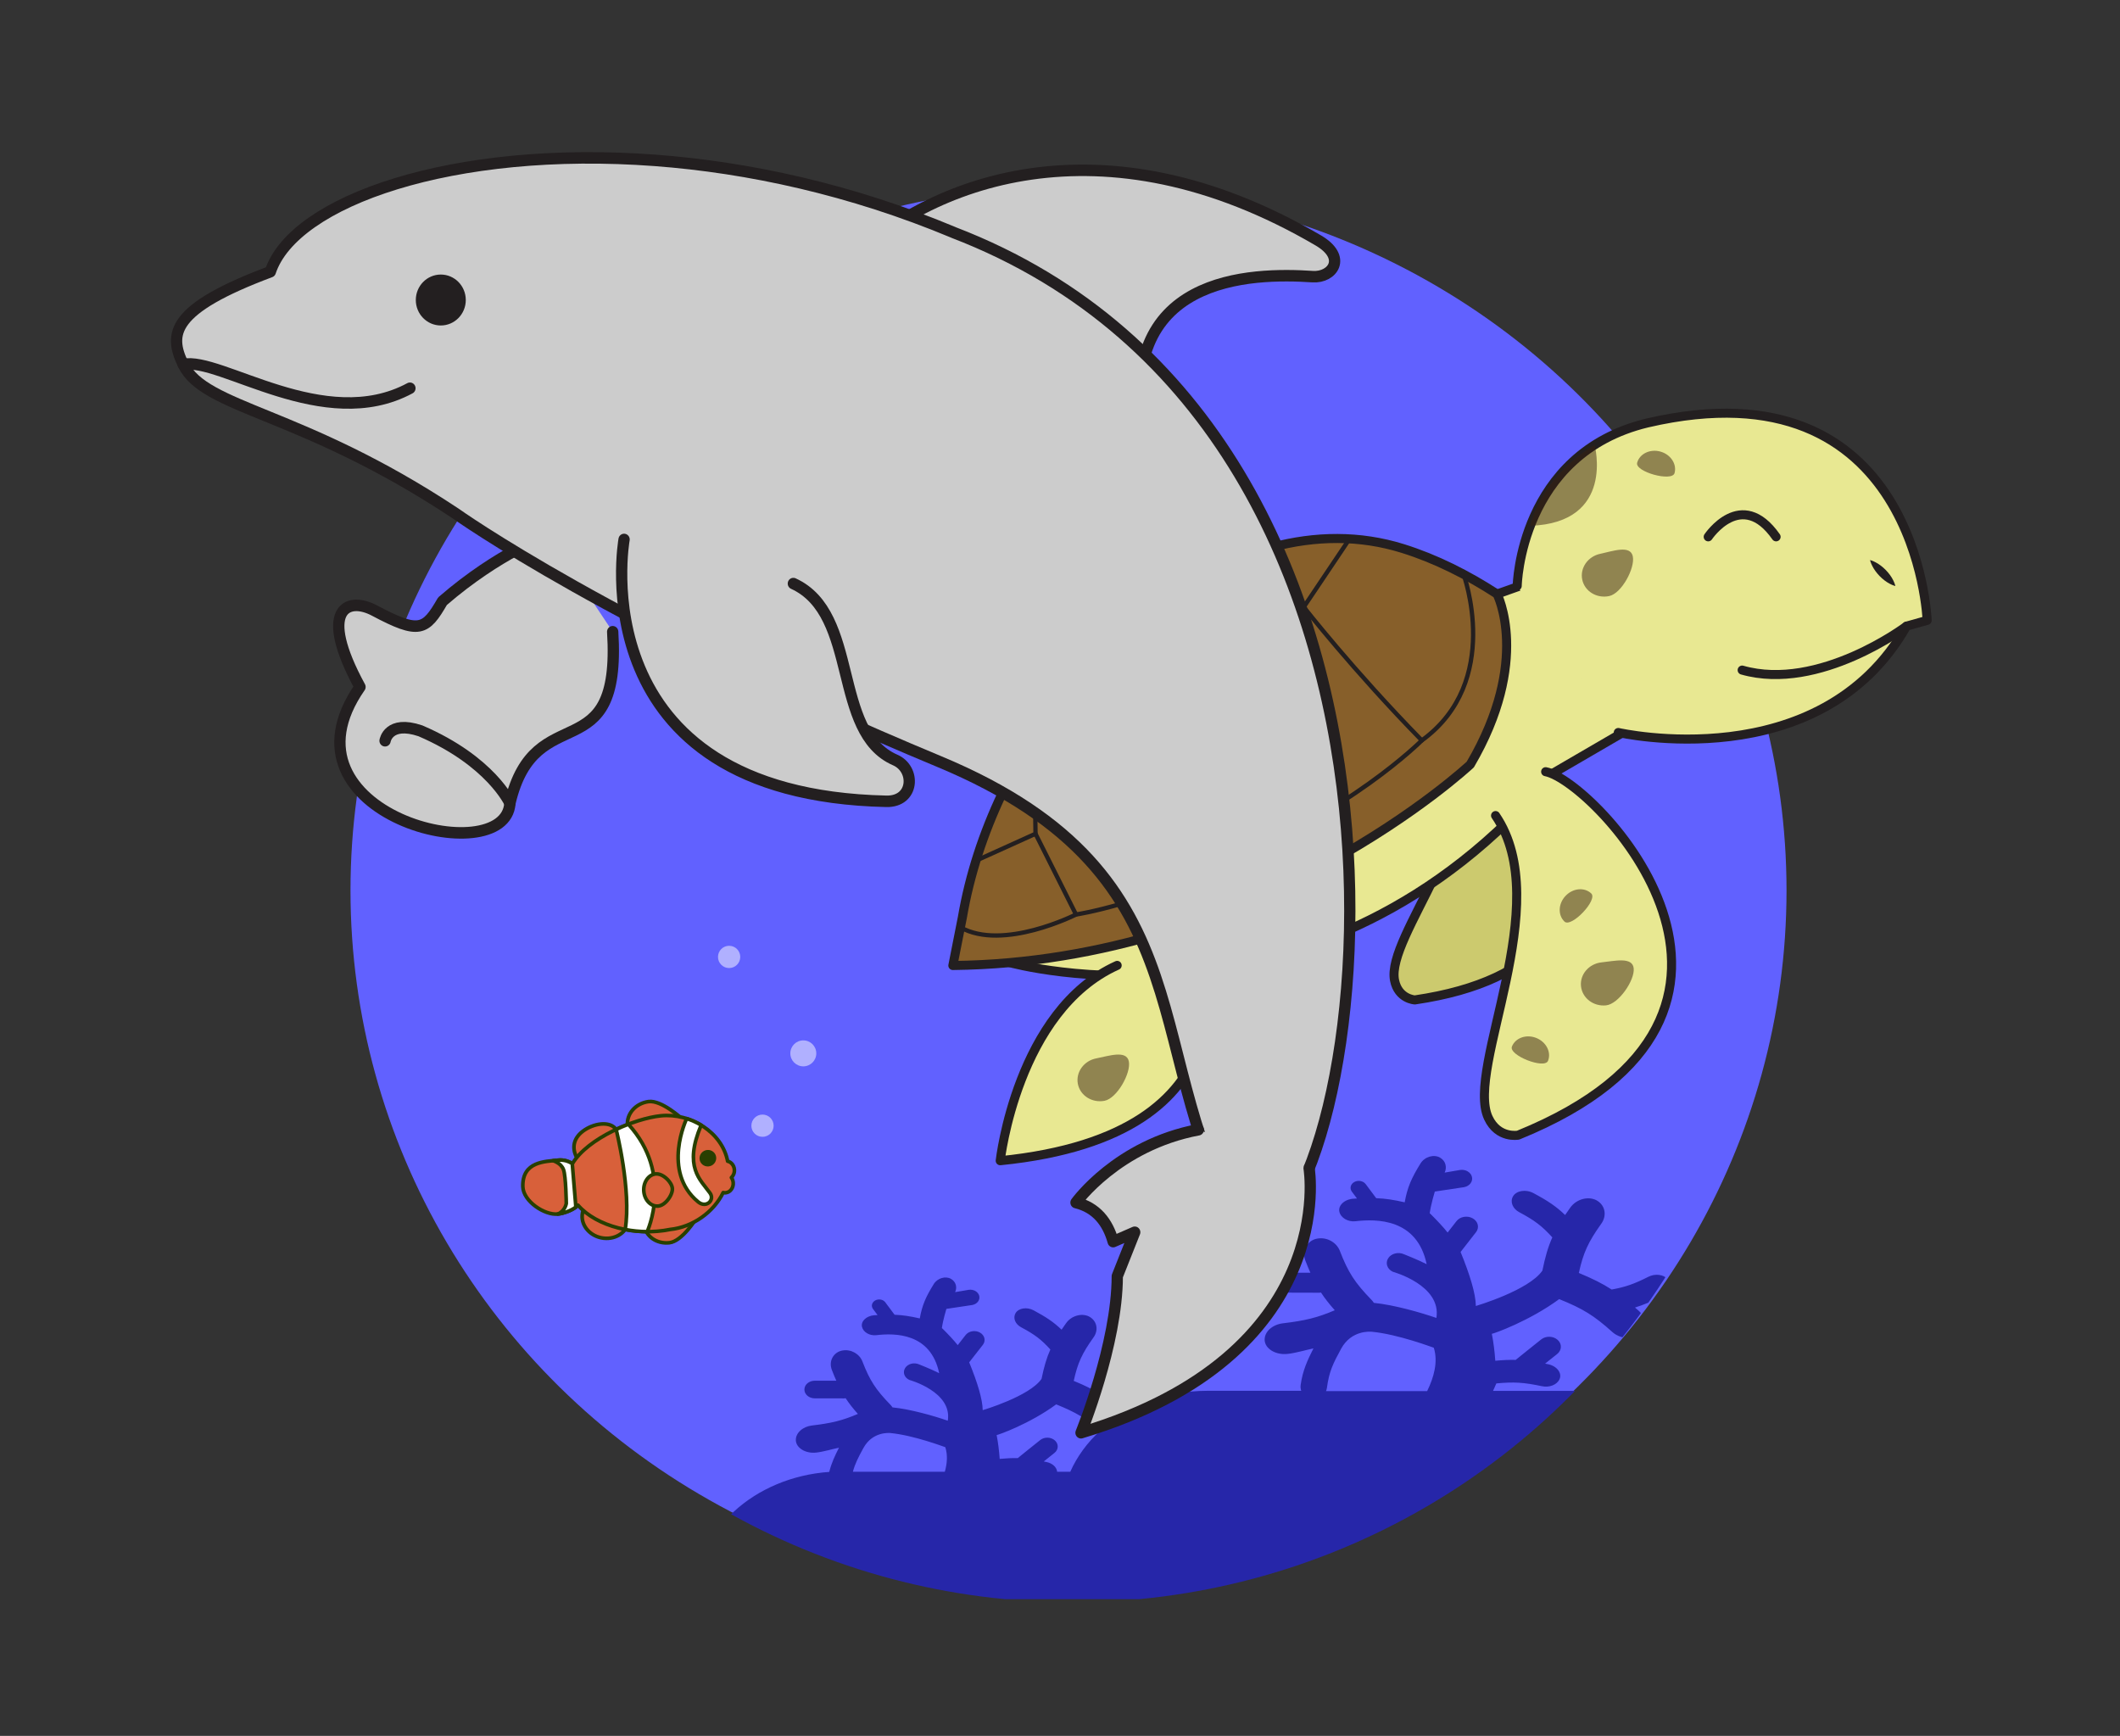 <?xml version="1.0" encoding="UTF-8" standalone="no"?> <!-- Created with Inkscape (http://www.inkscape.org/) --> <svg xmlns:dc="http://purl.org/dc/elements/1.1/" xmlns:cc="http://creativecommons.org/ns#" xmlns:rdf="http://www.w3.org/1999/02/22-rdf-syntax-ns#" xmlns:svg="http://www.w3.org/2000/svg" xmlns="http://www.w3.org/2000/svg" xmlns:sodipodi="http://sodipodi.sourceforge.net/DTD/sodipodi-0.dtd" xmlns:inkscape="http://www.inkscape.org/namespaces/inkscape" width="223.238mm" height="182.778mm" viewBox="0 0 223.238 182.778" id="svg6272" inkscape:version="0.92.4 (f8dce91, 2019-08-02)" sodipodi:docname="happy marine animals.svg"><rect x="0" y="0" width="223.238" height="182.778" fill="#333333" stroke="none"/><defs id="defs6266"><clipPath id="clipPath16217"><path d="m 76.873,261.081 c 0.343,-0.155 0.815,-0.264 1.106,-0.323 v -1.635 c -0.184,-0.139 -0.408,-0.29 -0.664,-0.449 l -0.011,-0.528 c -0.003,-0.122 -0.121,-0.22 -0.265,-0.218 -0.144,0.003 -0.258,0.103 -0.256,0.226 l 0.006,0.304 c -0.171,-0.056 -0.358,-0.105 -0.585,-0.156 -0.009,-0.003 -0.018,-0.003 -0.028,-0.004 -5.29e-4,-5.3e-4 -5.29e-4,-0.002 -0.002,-0.003 -0.109,-0.175 -0.227,-0.449 -0.227,-0.449 l 0.468,-0.392 c 0.088,-0.077 0.085,-0.2 -0.005,-0.275 -0.091,-0.075 -0.235,-0.073 -0.324,0.004 l -0.239,0.21 c -0.035,-0.127 -0.157,-0.226 -0.307,-0.224 -0.163,0.002 -0.295,0.145 -0.271,0.316 0.052,0.373 0.119,0.585 0.287,0.88 -0.233,0.069 -0.407,0.137 -0.583,0.23 l -0.4,-0.144 c -0.092,-0.034 -0.2,0.003 -0.239,0.082 -0.039,0.079 0.004,0.17 0.097,0.203 l 0.196,0.07 c -0.02,0.014 -0.042,0.028 -0.063,0.043 -0.158,0.11 -0.179,0.291 -0.063,0.388 0.116,0.098 0.312,0.097 0.437,0 0.344,-0.268 1.084,-0.712 1.937,0.023 -0.234,0.013 -0.56,0.061 -0.56,0.061 -0.143,0.013 -0.247,0.122 -0.231,0.244 0.015,0.121 0.143,0.21 0.286,0.196 0,0 1.09,-0.28 1.479,0.377 -0.358,0.067 -0.962,0.213 -1.367,0.395 -0.027,-0.011 -0.056,-0.022 -0.086,-0.029 -0.567,-0.138 -0.837,-0.253 -1.307,-0.557 -0.184,-0.119 -0.444,-0.119 -0.597,0.019 -0.153,0.138 -0.113,0.385 0.109,0.528 0.097,0.063 0.187,0.119 0.273,0.169 l -0.445,0.26 c -0.119,0.07 -0.149,0.207 -0.067,0.308 0.082,0.101 0.244,0.127 0.362,0.057 l 0.604,-0.353 c 0.012,-0.008 0.023,-0.016 0.034,-0.025 0.157,0.066 0.322,0.122 0.514,0.176 -0.121,0.19 -0.237,0.335 -0.387,0.481 h -5.335 l 0.071,-0.161 c 2.65e-4,-0.002 0,-0.003 0,-0.005 0.391,-0.038 0.612,-0.024 1.012,0.061 0.164,0.036 0.339,-0.028 0.395,-0.158 0.057,-0.13 -0.053,-0.286 -0.251,-0.329 -0.025,-0.005 -0.047,-0.01 -0.071,-0.014 l 0.268,-0.213 c 0.105,-0.084 0.111,-0.224 0.013,-0.313 -0.098,-0.09 -0.263,-0.095 -0.368,-0.011 0,0 -0.557,0.444 -0.566,0.454 -0.138,-0.003 -0.283,0.003 -0.453,0.019 -0.015,-0.215 -0.04,-0.41 -0.077,-0.598 0.046,-0.005 0.833,-0.283 1.496,-0.771 0.531,0.214 0.775,0.366 1.18,0.73 0.159,0.143 0.415,0.179 0.593,0.065 0.177,-0.115 0.185,-0.364 -0.006,-0.536 -0.029,-0.026 -0.055,-0.048 -0.083,-0.072 0.19,-0.058 0.369,-0.134 0.6,-0.252 0.175,-0.089 0.228,-0.265 0.13,-0.376 -0.098,-0.111 -0.287,-0.129 -0.432,-0.055 -0.311,0.157 -0.509,0.228 -0.816,0.283 -0.207,-0.134 -0.431,-0.245 -0.729,-0.368 0.098,-0.448 0.208,-0.688 0.5,-1.096 0.12,-0.169 0.093,-0.389 -0.084,-0.504 -0.177,-0.115 -0.461,-0.055 -0.606,0.148 -0.041,0.058 -0.079,0.112 -0.115,0.165 -0.197,-0.19 -0.387,-0.318 -0.705,-0.487 -0.173,-0.092 -0.381,-0.052 -0.453,0.073 -0.071,0.125 -0.004,0.276 0.14,0.352 0.34,0.181 0.505,0.306 0.734,0.559 -0.096,0.214 -0.159,0.437 -0.221,0.738 -0.3,0.439 -1.474,0.784 -1.478,0.786 -0.003,-0.274 -0.132,-0.694 -0.339,-1.2 l 0.343,-0.44 c 0.079,-0.102 0.047,-0.239 -0.073,-0.307 -0.12,-0.068 -0.282,-0.04 -0.361,0.062 l -0.197,0.253 c -0.103,-0.128 -0.225,-0.259 -0.378,-0.411 -0.006,-0.006 -0.013,-0.011 -0.02,-0.017 2.64e-4,-5.3e-4 5.29e-4,-0.002 5.29e-4,-0.003 0.027,-0.196 0.113,-0.479 0.113,-0.479 l 0.646,-0.097 c 0.124,-0.021 0.204,-0.123 0.179,-0.229 -0.025,-0.105 -0.145,-0.174 -0.269,-0.153 l -0.337,0.058 c 0.056,-0.121 0.021,-0.262 -0.103,-0.333 -0.135,-0.078 -0.339,-0.023 -0.434,0.13 -0.206,0.332 -0.293,0.539 -0.351,0.863 -0.238,-0.055 -0.426,-0.084 -0.633,-0.092 l -0.233,-0.312 c -0.054,-0.072 -0.167,-0.094 -0.252,-0.048 -0.085,0.046 -0.11,0.142 -0.056,0.214 l 0.114,0.153 c -0.026,0.002 -0.053,0.003 -0.08,0.005 -0.203,0.014 -0.342,0.153 -0.311,0.289 0.03,0.136 0.192,0.231 0.36,0.211 0.462,-0.054 1.367,-0.063 1.579,0.954 -0.201,-0.102 -0.502,-0.22 -0.502,-0.22 -0.127,-0.058 -0.285,-0.019 -0.353,0.089 -0.068,0.107 -0.022,0.242 0.105,0.3 0,0 1.084,0.296 0.966,1.025 -0.339,-0.118 -0.934,-0.289 -1.389,-0.335 -0.015,-0.023 -0.031,-0.045 -0.051,-0.065 -0.375,-0.387 -0.52,-0.613 -0.704,-1.089 -0.072,-0.187 -0.286,-0.313 -0.504,-0.273 -0.218,0.039 -0.35,0.262 -0.263,0.487 0.038,0.099 0.075,0.188 0.112,0.271 l -0.54,-7.9e-4 c -0.144,0 -0.261,0.099 -0.261,0.221 0,0.123 0.116,0.222 0.26,0.222 l 0.733,0.002 c 0.015,-2.7e-4 0.03,-0.002 0.044,-0.004 0.085,0.13 0.184,0.256 0.306,0.393 -0.381,0.164 -0.662,0.232 -1.152,0.29 -0.229,0.027 -0.413,0.184 -0.406,0.373 0.008,0.189 0.241,0.339 0.518,0.306 0.189,-0.022 0.416,-0.092 0.566,-0.121 -0.122,0.24 -0.241,0.489 -0.284,0.812 -0.006,0.046 -0.001,0.09 0.013,0.129 h -2.083 c -0.509,0 -0.99,0.099 -1.418,0.276 0.026,-0.013 0.053,-0.026 0.081,-0.04 0.155,-0.078 0.202,-0.234 0.115,-0.332 -0.087,-0.098 -0.254,-0.114 -0.382,-0.049 -0.275,0.139 -0.45,0.202 -0.722,0.25 -0.183,-0.118 -0.381,-0.217 -0.645,-0.325 0.087,-0.396 0.184,-0.609 0.442,-0.969 0.106,-0.149 0.082,-0.344 -0.075,-0.445 -0.156,-0.102 -0.408,-0.049 -0.536,0.131 -0.036,0.051 -0.07,0.099 -0.101,0.146 -0.174,-0.168 -0.343,-0.281 -0.623,-0.431 -0.153,-0.081 -0.337,-0.046 -0.4,0.065 -0.063,0.11 -0.003,0.244 0.124,0.312 0.301,0.16 0.447,0.27 0.65,0.494 -0.085,0.189 -0.141,0.386 -0.196,0.652 -0.265,0.388 -1.303,0.694 -1.307,0.695 -0.003,-0.242 -0.117,-0.614 -0.3,-1.062 l 0.304,-0.389 c 0.07,-0.09 0.041,-0.212 -0.065,-0.272 -0.106,-0.06 -0.249,-0.035 -0.319,0.055 l -0.175,0.224 c -0.091,-0.113 -0.199,-0.229 -0.334,-0.363 -0.005,-0.005 -0.012,-0.009 -0.018,-0.015 2.65e-4,-5.3e-4 5.29e-4,-0.002 2.65e-4,-0.003 0.024,-0.174 0.1,-0.424 0.1,-0.424 l 0.572,-0.086 c 0.109,-0.018 0.18,-0.109 0.158,-0.202 -0.022,-0.093 -0.128,-0.153 -0.238,-0.135 l -0.298,0.051 c 0.05,-0.107 0.019,-0.231 -0.091,-0.294 -0.12,-0.069 -0.3,-0.021 -0.384,0.115 -0.182,0.294 -0.259,0.477 -0.31,0.763 -0.211,-0.049 -0.377,-0.074 -0.56,-0.082 l -0.206,-0.276 c -0.047,-0.064 -0.147,-0.083 -0.223,-0.042 -0.075,0.041 -0.098,0.125 -0.05,0.19 l 0.101,0.135 c -0.023,0.002 -0.047,0.003 -0.071,0.004 -0.179,0.013 -0.302,0.135 -0.275,0.256 0.027,0.121 0.17,0.204 0.318,0.187 0.408,-0.048 1.209,-0.055 1.397,0.844 -0.178,-0.09 -0.444,-0.194 -0.444,-0.194 -0.112,-0.052 -0.252,-0.016 -0.312,0.079 -0.06,0.095 -0.019,0.214 0.093,0.265 0,0 0.959,0.262 0.854,0.906 -0.3,-0.105 -0.826,-0.256 -1.228,-0.296 -0.013,-0.02 -0.028,-0.04 -0.046,-0.058 -0.331,-0.342 -0.46,-0.542 -0.623,-0.964 -0.064,-0.166 -0.253,-0.277 -0.446,-0.241 -0.193,0.035 -0.309,0.232 -0.232,0.431 0.034,0.087 0.066,0.166 0.099,0.24 l -0.478,-7.9e-4 c -0.127,3e-5 -0.231,0.087 -0.231,0.196 0,0.108 0.103,0.196 0.23,0.196 l 0.648,7.9e-4 c 0.013,0 0.026,-0.002 0.039,-0.003 0.075,0.115 0.162,0.226 0.271,0.348 -0.337,0.145 -0.586,0.206 -1.019,0.257 -0.203,0.024 -0.365,0.163 -0.359,0.33 0.007,0.167 0.213,0.3 0.458,0.271 0.168,-0.02 0.368,-0.082 0.5,-0.107 -0.084,0.165 -0.166,0.335 -0.216,0.537 -1.669,0.118 -2.98,1.307 -2.98,2.757 v 0.07 h 25.554 v -4.629 H 76.548 c 0.006,-0.343 0.298,-0.478 0.326,-0.491 z m -18.897,2.282 h -2.042 c 0.047,-0.178 0.118,-0.316 0.233,-0.526 0.202,-0.371 0.575,-0.337 0.605,-0.334 0.518,0.051 1.19,0.307 1.215,0.314 0.056,0.175 0.041,0.363 -0.011,0.546 z m 2.788,0 h -0.293 c -0.007,-0.094 -0.096,-0.187 -0.234,-0.216 -0.022,-0.005 -0.042,-0.009 -0.063,-0.013 l 0.237,-0.189 c 0.093,-0.074 0.098,-0.198 0.011,-0.277 -0.087,-0.079 -0.232,-0.084 -0.326,-0.01 0,0 -0.493,0.393 -0.5,0.402 -0.122,-0.003 -0.251,0.003 -0.401,0.017 -0.014,-0.191 -0.035,-0.362 -0.068,-0.529 0.041,-0.005 0.736,-0.25 1.323,-0.682 0.439,0.178 0.657,0.306 0.977,0.587 -0.286,0.261 -0.513,0.57 -0.664,0.91 z m 1.205,-1.307 c -0.01,-0.009 -0.02,-0.017 -0.03,-0.026 0.078,-0.024 0.154,-0.051 0.233,-0.084 -0.07,0.035 -0.137,0.071 -0.204,0.11 z m 6.721,-0.485 h -2.246 c 0.01,-0.023 0.017,-0.047 0.02,-0.072 0.049,-0.364 0.134,-0.535 0.315,-0.868 0.228,-0.419 0.65,-0.381 0.685,-0.378 0.586,0.057 1.346,0.347 1.374,0.355 0.099,0.311 0.002,0.659 -0.148,0.964 z" id="path16219" inkscape:connector-curvature="0" style="fill:#254d3a;fill-opacity:1;stroke-width:0.03"></path></clipPath><clipPath id="clipPath16217-3"><path d="m 76.873,261.081 c 0.343,-0.155 0.815,-0.264 1.106,-0.323 v -1.635 c -0.184,-0.139 -0.408,-0.29 -0.664,-0.449 l -0.011,-0.528 c -0.003,-0.122 -0.121,-0.22 -0.265,-0.218 -0.144,0.003 -0.258,0.103 -0.256,0.226 l 0.006,0.304 c -0.171,-0.056 -0.358,-0.105 -0.585,-0.156 -0.009,-0.003 -0.018,-0.003 -0.028,-0.004 -5.29e-4,-5.3e-4 -5.29e-4,-0.002 -0.002,-0.003 -0.109,-0.175 -0.227,-0.449 -0.227,-0.449 l 0.468,-0.392 c 0.088,-0.077 0.085,-0.2 -0.005,-0.275 -0.091,-0.075 -0.235,-0.073 -0.324,0.004 l -0.239,0.21 c -0.035,-0.127 -0.157,-0.226 -0.307,-0.224 -0.163,0.002 -0.295,0.145 -0.271,0.316 0.052,0.373 0.119,0.585 0.287,0.88 -0.233,0.069 -0.407,0.137 -0.583,0.23 l -0.4,-0.144 c -0.092,-0.034 -0.2,0.003 -0.239,0.082 -0.039,0.079 0.004,0.17 0.097,0.203 l 0.196,0.07 c -0.02,0.014 -0.042,0.028 -0.063,0.043 -0.158,0.11 -0.179,0.291 -0.063,0.388 0.116,0.098 0.312,0.097 0.437,0 0.344,-0.268 1.084,-0.712 1.937,0.023 -0.234,0.013 -0.56,0.061 -0.56,0.061 -0.143,0.013 -0.247,0.122 -0.231,0.244 0.015,0.121 0.143,0.21 0.286,0.196 0,0 1.09,-0.28 1.479,0.377 -0.358,0.067 -0.962,0.213 -1.367,0.395 -0.027,-0.011 -0.056,-0.022 -0.086,-0.029 -0.567,-0.138 -0.837,-0.253 -1.307,-0.557 -0.184,-0.119 -0.444,-0.119 -0.597,0.019 -0.153,0.138 -0.113,0.385 0.109,0.528 0.097,0.063 0.187,0.119 0.273,0.169 l -0.445,0.26 c -0.119,0.07 -0.149,0.207 -0.067,0.308 0.082,0.101 0.244,0.127 0.362,0.057 l 0.604,-0.353 c 0.012,-0.008 0.023,-0.016 0.034,-0.025 0.157,0.066 0.322,0.122 0.514,0.176 -0.121,0.19 -0.237,0.335 -0.387,0.481 h -5.335 l 0.071,-0.161 c 2.65e-4,-0.002 0,-0.003 0,-0.005 0.391,-0.038 0.612,-0.024 1.012,0.061 0.164,0.036 0.339,-0.028 0.395,-0.158 0.057,-0.13 -0.053,-0.286 -0.251,-0.329 -0.025,-0.005 -0.047,-0.01 -0.071,-0.014 l 0.268,-0.213 c 0.105,-0.084 0.111,-0.224 0.013,-0.313 -0.098,-0.09 -0.263,-0.095 -0.368,-0.011 0,0 -0.557,0.444 -0.566,0.454 -0.138,-0.003 -0.283,0.003 -0.453,0.019 -0.015,-0.215 -0.04,-0.41 -0.077,-0.598 0.046,-0.005 0.833,-0.283 1.496,-0.771 0.531,0.214 0.775,0.366 1.18,0.73 0.159,0.143 0.415,0.179 0.593,0.065 0.177,-0.115 0.185,-0.364 -0.006,-0.536 -0.029,-0.026 -0.055,-0.048 -0.083,-0.072 0.19,-0.058 0.369,-0.134 0.6,-0.252 0.175,-0.089 0.228,-0.265 0.13,-0.376 -0.098,-0.111 -0.287,-0.129 -0.432,-0.055 -0.311,0.157 -0.509,0.228 -0.816,0.283 -0.207,-0.134 -0.431,-0.245 -0.729,-0.368 0.098,-0.448 0.208,-0.688 0.5,-1.096 0.12,-0.169 0.093,-0.389 -0.084,-0.504 -0.177,-0.115 -0.461,-0.055 -0.606,0.148 -0.041,0.058 -0.079,0.112 -0.115,0.165 -0.197,-0.19 -0.387,-0.318 -0.705,-0.487 -0.173,-0.092 -0.381,-0.052 -0.453,0.073 -0.071,0.125 -0.004,0.276 0.14,0.352 0.34,0.181 0.505,0.306 0.734,0.559 -0.096,0.214 -0.159,0.437 -0.221,0.738 -0.3,0.439 -1.474,0.784 -1.478,0.786 -0.003,-0.274 -0.132,-0.694 -0.339,-1.2 l 0.343,-0.44 c 0.079,-0.102 0.047,-0.239 -0.073,-0.307 -0.12,-0.068 -0.282,-0.04 -0.361,0.062 l -0.197,0.253 c -0.103,-0.128 -0.225,-0.259 -0.378,-0.411 -0.006,-0.006 -0.013,-0.011 -0.02,-0.017 2.64e-4,-5.3e-4 5.29e-4,-0.002 5.29e-4,-0.003 0.027,-0.196 0.113,-0.479 0.113,-0.479 l 0.646,-0.097 c 0.124,-0.021 0.204,-0.123 0.179,-0.229 -0.025,-0.105 -0.145,-0.174 -0.269,-0.153 l -0.337,0.058 c 0.056,-0.121 0.021,-0.262 -0.103,-0.333 -0.135,-0.078 -0.339,-0.023 -0.434,0.13 -0.206,0.332 -0.293,0.539 -0.351,0.863 -0.238,-0.055 -0.426,-0.084 -0.633,-0.092 l -0.233,-0.312 c -0.054,-0.072 -0.167,-0.094 -0.252,-0.048 -0.085,0.046 -0.11,0.142 -0.056,0.214 l 0.114,0.153 c -0.026,0.002 -0.053,0.003 -0.08,0.005 -0.203,0.014 -0.342,0.153 -0.311,0.289 0.03,0.136 0.192,0.231 0.36,0.211 0.462,-0.054 1.367,-0.063 1.579,0.954 -0.201,-0.102 -0.502,-0.22 -0.502,-0.22 -0.127,-0.058 -0.285,-0.019 -0.353,0.089 -0.068,0.107 -0.022,0.242 0.105,0.3 0,0 1.084,0.296 0.966,1.025 -0.339,-0.118 -0.934,-0.289 -1.389,-0.335 -0.015,-0.023 -0.031,-0.045 -0.051,-0.065 -0.375,-0.387 -0.52,-0.613 -0.704,-1.089 -0.072,-0.187 -0.286,-0.313 -0.504,-0.273 -0.218,0.039 -0.35,0.262 -0.263,0.487 0.038,0.099 0.075,0.188 0.112,0.271 l -0.54,-7.9e-4 c -0.144,0 -0.261,0.099 -0.261,0.221 0,0.123 0.116,0.222 0.26,0.222 l 0.733,0.002 c 0.015,-2.7e-4 0.03,-0.002 0.044,-0.004 0.085,0.13 0.184,0.256 0.306,0.393 -0.381,0.164 -0.662,0.232 -1.152,0.29 -0.229,0.027 -0.413,0.184 -0.406,0.373 0.008,0.189 0.241,0.339 0.518,0.306 0.189,-0.022 0.416,-0.092 0.566,-0.121 -0.122,0.24 -0.241,0.489 -0.284,0.812 -0.006,0.046 -0.001,0.09 0.013,0.129 h -2.083 c -0.509,0 -0.99,0.099 -1.418,0.276 0.026,-0.013 0.053,-0.026 0.081,-0.04 0.155,-0.078 0.202,-0.234 0.115,-0.332 -0.087,-0.098 -0.254,-0.114 -0.382,-0.049 -0.275,0.139 -0.45,0.202 -0.722,0.25 -0.183,-0.118 -0.381,-0.217 -0.645,-0.325 0.087,-0.396 0.184,-0.609 0.442,-0.969 0.106,-0.149 0.082,-0.344 -0.075,-0.445 -0.156,-0.102 -0.408,-0.049 -0.536,0.131 -0.036,0.051 -0.07,0.099 -0.101,0.146 -0.174,-0.168 -0.343,-0.281 -0.623,-0.431 -0.153,-0.081 -0.337,-0.046 -0.4,0.065 -0.063,0.11 -0.003,0.244 0.124,0.312 0.301,0.16 0.447,0.27 0.65,0.494 -0.085,0.189 -0.141,0.386 -0.196,0.652 -0.265,0.388 -1.303,0.694 -1.307,0.695 -0.003,-0.242 -0.117,-0.614 -0.3,-1.062 l 0.304,-0.389 c 0.07,-0.09 0.041,-0.212 -0.065,-0.272 -0.106,-0.06 -0.249,-0.035 -0.319,0.055 l -0.175,0.224 c -0.091,-0.113 -0.199,-0.229 -0.334,-0.363 -0.005,-0.005 -0.012,-0.009 -0.018,-0.015 2.65e-4,-5.3e-4 5.29e-4,-0.002 2.65e-4,-0.003 0.024,-0.174 0.1,-0.424 0.1,-0.424 l 0.572,-0.086 c 0.109,-0.018 0.18,-0.109 0.158,-0.202 -0.022,-0.093 -0.128,-0.153 -0.238,-0.135 l -0.298,0.051 c 0.05,-0.107 0.019,-0.231 -0.091,-0.294 -0.12,-0.069 -0.3,-0.021 -0.384,0.115 -0.182,0.294 -0.259,0.477 -0.31,0.763 -0.211,-0.049 -0.377,-0.074 -0.56,-0.082 l -0.206,-0.276 c -0.047,-0.064 -0.147,-0.083 -0.223,-0.042 -0.075,0.041 -0.098,0.125 -0.05,0.19 l 0.101,0.135 c -0.023,0.002 -0.047,0.003 -0.071,0.004 -0.179,0.013 -0.302,0.135 -0.275,0.256 0.027,0.121 0.17,0.204 0.318,0.187 0.408,-0.048 1.209,-0.055 1.397,0.844 -0.178,-0.09 -0.444,-0.194 -0.444,-0.194 -0.112,-0.052 -0.252,-0.016 -0.312,0.079 -0.06,0.095 -0.019,0.214 0.093,0.265 0,0 0.959,0.262 0.854,0.906 -0.3,-0.105 -0.826,-0.256 -1.228,-0.296 -0.013,-0.02 -0.028,-0.04 -0.046,-0.058 -0.331,-0.342 -0.46,-0.542 -0.623,-0.964 -0.064,-0.166 -0.253,-0.277 -0.446,-0.241 -0.193,0.035 -0.309,0.232 -0.232,0.431 0.034,0.087 0.066,0.166 0.099,0.24 l -0.478,-7.9e-4 c -0.127,3e-5 -0.231,0.087 -0.231,0.196 0,0.108 0.103,0.196 0.23,0.196 l 0.648,7.9e-4 c 0.013,0 0.026,-0.002 0.039,-0.003 0.075,0.115 0.162,0.226 0.271,0.348 -0.337,0.145 -0.586,0.206 -1.019,0.257 -0.203,0.024 -0.365,0.163 -0.359,0.33 0.007,0.167 0.213,0.3 0.458,0.271 0.168,-0.02 0.368,-0.082 0.5,-0.107 -0.084,0.165 -0.166,0.335 -0.216,0.537 -1.669,0.118 -2.98,1.307 -2.98,2.757 v 0.07 h 25.554 v -4.629 H 76.548 c 0.006,-0.343 0.298,-0.478 0.326,-0.491 z m -18.897,2.282 h -2.042 c 0.047,-0.178 0.118,-0.316 0.233,-0.526 0.202,-0.371 0.575,-0.337 0.605,-0.334 0.518,0.051 1.19,0.307 1.215,0.314 0.056,0.175 0.041,0.363 -0.011,0.546 z m 2.788,0 h -0.293 c -0.007,-0.094 -0.096,-0.187 -0.234,-0.216 -0.022,-0.005 -0.042,-0.009 -0.063,-0.013 l 0.237,-0.189 c 0.093,-0.074 0.098,-0.198 0.011,-0.277 -0.087,-0.079 -0.232,-0.084 -0.326,-0.01 0,0 -0.493,0.393 -0.5,0.402 -0.122,-0.003 -0.251,0.003 -0.401,0.017 -0.014,-0.191 -0.035,-0.362 -0.068,-0.529 0.041,-0.005 0.736,-0.25 1.323,-0.682 0.439,0.178 0.657,0.306 0.977,0.587 -0.286,0.261 -0.513,0.57 -0.664,0.91 z m 1.205,-1.307 c -0.01,-0.009 -0.02,-0.017 -0.03,-0.026 0.078,-0.024 0.154,-0.051 0.233,-0.084 -0.07,0.035 -0.137,0.071 -0.204,0.11 z m 6.721,-0.485 h -2.246 c 0.01,-0.023 0.017,-0.047 0.02,-0.072 0.049,-0.364 0.134,-0.535 0.315,-0.868 0.228,-0.419 0.65,-0.381 0.685,-0.378 0.586,0.057 1.346,0.347 1.374,0.355 0.099,0.311 0.002,0.659 -0.148,0.964 z" id="path16219-6" inkscape:connector-curvature="0" style="fill:#254d3a;fill-opacity:1;stroke-width:0.03"></path></clipPath></defs><g inkscape:label="Layer 1" inkscape:groupmode="layer" id="layer1" transform="translate(9.598,-53.672)"><g id="g15097" transform="matrix(0.623,0,0,0.623,206.914,28.773)"><ellipse ry="118.974" rx="121.361" cy="190.463" cx="-166.929" id="path7204" style="opacity:1;fill:#6161ff;fill-opacity:1;stroke:none;stroke-width:6.789;stroke-linecap:round;stroke-linejoin:round;stroke-miterlimit:4;stroke-dasharray:none;stroke-dashoffset:0;stroke-opacity:1"></ellipse><circle transform="matrix(7.609,0,0,7.609,-628.976,-1715.222)" clip-path="url(#clipPath16217-3)" style="opacity:1;fill:#2626a9;fill-opacity:1;stroke:none;stroke-width:0.883;stroke-linecap:round;stroke-linejoin:round;stroke-miterlimit:4;stroke-dasharray:none;stroke-dashoffset:0;stroke-opacity:1" id="circle16209" cx="60.804" cy="250.629" r="15.635"></circle><g inkscape:export-ydpi="17" inkscape:export-xdpi="17" transform="matrix(-0.205,0,0,0.205,604.342,-398.516)" id="g26117-7"><path style="fill:#d8603a;stroke:#283f00;stroke-width:3;stroke-linecap:round;stroke-linejoin:round;stroke-miterlimit:10" inkscape:connector-curvature="0" id="path26095-3" d="m 4124.859,3144.758 c 0.794,9.43 10.039,16.141 20.643,14.982 10.605,-1.156 18.557,-9.742 17.76,-19.182 -0.795,-9.426 -10.033,-16.135 -20.638,-14.98 -10.614,1.151 -18.568,9.744 -17.765,19.18 z" stroke-miterlimit="10"></path><path style="fill:#d8603a;stroke:#283f00;stroke-width:3;stroke-linecap:round;stroke-linejoin:round;stroke-miterlimit:10" inkscape:connector-curvature="0" id="path26097-6" d="m 4134.552,3071.246 c -4.262,8.189 -0.266,19.717 8.914,25.754 9.198,6.035 20.103,4.295 24.369,-3.893 4.261,-8.18 2.563,-16.588 -6.628,-22.629 -9.186,-6.037 -22.401,-7.417 -26.655,0.768 z" stroke-miterlimit="10"></path><path style="fill:#d8603a;stroke:#283f00;stroke-width:3;stroke-linecap:round;stroke-linejoin:round;stroke-miterlimit:10" inkscape:connector-curvature="0" id="path26099-1" d="m 4081.308,3060.986 c 0,0 13.024,18.814 23.604,20.211 10.579,1.396 19.968,-5.104 20.96,-14.512 1.006,-9.412 -6.756,-18.178 -17.338,-19.568 -10.58,-1.396 -27.226,13.869 -27.226,13.869 z" stroke-miterlimit="10"></path><path style="fill:#d8603a;stroke:#283f00;stroke-width:3;stroke-linecap:round;stroke-linejoin:round;stroke-miterlimit:10" inkscape:connector-curvature="0" id="path26101-2" d="m 4069.479,3143.854 c 0,0 11.334,18.461 21.936,19.639 10.598,1.176 19.874,-5.518 20.724,-14.951 0.844,-9.428 -7.064,-18.025 -17.661,-19.201 -10.61,-1.177 -24.999,14.513 -24.999,14.513 z" stroke-miterlimit="10"></path><path style="fill:#d8603a;stroke:#283f00;stroke-width:3;stroke-linecap:round;stroke-linejoin:round;stroke-miterlimit:10" inkscape:connector-curvature="0" id="path26103-9" d="m 4037.8,3103.133 c 0.291,-3.5 2.628,-6.229 5.549,-6.852 4.522,-23.686 30.268,-39.986 55.187,-37.439 21.304,2.184 60.186,18.359 72.811,39.482 3.396,-2.223 7.414,-3.332 11.624,-2.908 10.798,1.111 29.729,0.924 29.243,21.748 -0.299,12.197 -18.014,23.781 -28.823,22.672 -4.995,-0.512 -13.446,-3.521 -16.616,-7.348 -15.35,17.707 -48.073,25.793 -76.011,20.049 -18.589,-1.906 -35.895,-14.223 -43.723,-30.402 -0.683,0.17 -1.392,0.23 -2.113,0.156 -3.762,-0.389 -6.518,-4.129 -6.172,-8.361 0.128,-1.58 0.674,-3.004 1.502,-4.145 -1.689,-1.562 -2.68,-4.014 -2.458,-6.652 z" stroke-miterlimit="10"></path><g id="g26111-3"><path style="fill:#ffffff;stroke:#283f00;stroke-width:3;stroke-linecap:round;stroke-linejoin:round;stroke-miterlimit:10" inkscape:connector-curvature="0" id="path26105-1" d="m 4182.97,3095.416 c 1.165,0.129 2.442,0.232 3.768,0.348 l 0.494,0.09 c 0,0 -6.481,1.816 -8.527,7.277 -2.036,5.477 -2.324,28.023 -2.324,28.023 0,0 0.946,6.217 7.01,8.682 -4.267,-0.438 -11.05,-2.697 -14.915,-5.738 l 2.977,-35.848 c 3.376,-2.17 7.348,-3.258 11.517,-2.834 z" stroke-miterlimit="10"></path><path style="fill:#ffffff;stroke:#283f00;stroke-width:3;stroke-linecap:round;stroke-linejoin:round;stroke-miterlimit:10" inkscape:connector-curvature="0" id="path26107-9" d="m 4124.992,3066.031 0.387,-0.174 c 3.294,1.264 6.608,2.672 9.896,4.221 -0.012,0.068 -12.732,50.246 -7.461,82.5 -5.896,1.146 -11.997,1.754 -18.108,1.785 -0.016,-0.025 -21.92,-47.336 15.286,-88.332 z" stroke-miterlimit="10"></path><path style="fill:#ffffff;stroke:#283f00;stroke-width:3;stroke-linecap:round;stroke-linejoin:round;stroke-miterlimit:10" inkscape:connector-curvature="0" id="path26109-4" d="m 4067.567,3129.875 c -6.543,5.367 -13.893,-1.521 -9.663,-7.383 7.925,-10.994 21.909,-21.426 7.271,-55.957 3.722,-2.256 7.755,-4.076 11.956,-5.406 0.018,0.033 20.958,43.701 -9.564,68.746 z" stroke-miterlimit="10"></path></g><path style="fill:#d8603a;stroke:#283f00;stroke-width:3;stroke-linecap:round;stroke-linejoin:round;stroke-miterlimit:10" inkscape:connector-curvature="0" id="path26113-7" d="m 4088.917,3118.705 c -0.135,1.607 0.375,3.584 1.32,5.559 2.037,4.285 6.141,8.563 10.25,8.984 6.006,0.617 11.368,-4.82 11.977,-12.131 0.61,-7.318 -3.775,-13.746 -9.779,-14.365 -4.418,-0.455 -9.558,3.471 -12.126,7.604 -0.939,1.488 -1.527,2.999 -1.642,4.349 z" stroke-miterlimit="10"></path><path style="fill:#283f00" inkscape:connector-curvature="0" id="path26115-8" d="m 4052.759,3093.326 c -0.213,3.746 2.695,7.002 6.492,7.26 3.801,0.262 7.049,-2.572 7.256,-6.32 0.215,-3.754 -2.695,-7.008 -6.497,-7.27 -3.788,-0.256 -7.048,2.57 -7.251,6.33 z"></path></g><g inkscape:export-ydpi="67.535324" inkscape:export-xdpi="67.535324" inkscape:export-filename="/home/russs/Documents/Global Ecobrick Alli Dropbox/Russs Maier/EarthWand/brikcoin sales.png" id="g13186" transform="matrix(0.71,0,0,0.71,1844.558,638.324)"><path id="path13132" d="m -2728.632,-672.073 c 8.637,3.899 40.366,58.194 -22,67.338 0,0 -3.943,-0.212 -4.831,-4.66 -2.088,-10.455 22.68,-37.182 15.347,-56.714" stroke-miterlimit="10" inkscape:connector-curvature="0" style="fill:#ccca6e;stroke:#231f20;stroke-width:2.155;stroke-linecap:round;stroke-linejoin:round;stroke-miterlimit:10"></path><path id="path13134" d="m -2780.449,-630.87 c 0,0 14.347,42.171 -47.698,48.385 0,0 4.018,-35.773 27.837,-46.491" stroke-miterlimit="10" inkscape:connector-curvature="0" style="fill:#ccca6e;stroke:#231f20;stroke-width:2.155;stroke-linecap:round;stroke-linejoin:round;stroke-miterlimit:10"></path><path id="path13136" d="m -2725.041,-703.481 -6.016,2.131 c -0.196,60.115 -115.988,87.741 -115.988,87.741 0,0 74.098,20.759 129.059,-44.956 18.247,-10.618 18.247,-10.618 18.247,-10.618" stroke-miterlimit="10" inkscape:connector-curvature="0" style="fill:#e8e892;stroke:#231f20;stroke-width:2.155;stroke-linecap:round;stroke-linejoin:round;stroke-miterlimit:10"></path><path id="path13138" d="m -2719.494,-659.061 c 11.408,2.118 64.979,57.464 -6.545,86.515 0,0 -4.761,0.895 -7.105,-4.135 -5.53,-11.836 16.143,-50.839 1.726,-71.939" stroke-miterlimit="10" inkscape:connector-curvature="0" style="fill:#e8e892;stroke:#231f20;stroke-width:2.155;stroke-linecap:round;stroke-linejoin:round;stroke-miterlimit:10"></path><path id="path13140" d="m -2801.637,-614.848 c 0,0 14.346,42.169 -47.701,48.386 0,0 4.019,-35.773 27.84,-46.493" stroke-miterlimit="10" inkscape:connector-curvature="0" style="fill:#e8e892;stroke:#231f20;stroke-width:2.155;stroke-linecap:round;stroke-linejoin:round;stroke-miterlimit:10"></path><path id="path13142" d="m -2830.857,-584.757 c 0.538,2.788 3.373,4.595 6.346,4.033 2.966,-0.57 6.324,-6.559 5.795,-9.354 -0.531,-2.793 -4.749,-1.322 -7.713,-0.752 -2.976,0.559 -4.954,3.281 -4.428,6.073 z" inkscape:connector-curvature="0" style="opacity:0.5;fill:#38200e"></path><g id="g13150" style="opacity:0.5"><path id="path13144" d="m -2711.081,-608.008 c 0.29,2.831 2.964,4.873 5.969,4.568 3.008,-0.308 6.869,-5.993 6.578,-8.815 -0.285,-2.828 -4.613,-1.728 -7.622,-1.426 -3.008,0.309 -5.213,2.848 -4.925,5.673 z" inkscape:connector-curvature="0" style="fill:#38200e"></path><path id="path13146" d="m -2727.524,-593.627 c -0.814,2.077 7.779,5.46 8.598,3.384 0.821,-2.073 -0.444,-4.511 -2.821,-5.447 -2.369,-0.938 -4.958,-0.012 -5.777,2.063 z" inkscape:connector-curvature="0" style="fill:#38200e"></path><path id="path13148" d="m -2715.007,-623.381 c 1.621,1.532 7.99,-5.155 6.37,-6.694 -1.62,-1.539 -4.354,-1.283 -6.108,0.563 -1.766,1.847 -1.873,4.594 -0.262,6.131 z" inkscape:connector-curvature="0" style="fill:#38200e"></path></g><path id="path13152" d="m -2702.202,-668.392 c 0,0 48.007,11.01 68.633,-25.322 l 4.896,-1.376 c 0,0 -2.29,-61.922 -66.604,-46.987 -30.396,7.311 -30.987,38.789 -30.987,38.789" stroke-miterlimit="10" inkscape:connector-curvature="0" style="fill:#e8e892;stroke:#231f20;stroke-width:2.155;stroke-linecap:round;stroke-linejoin:round;stroke-miterlimit:10"></path><g id="g13156"><path id="path13154" d="m -2642.267,-709.44 c 0,0 0.623,0.146 1.362,0.556 0.76,0.39 1.63,1.048 2.386,1.817 0.752,0.773 1.39,1.658 1.759,2.43 0.39,0.75 0.519,1.377 0.519,1.377 0,0 -0.624,-0.145 -1.364,-0.554 -0.761,-0.388 -1.63,-1.048 -2.384,-1.819 -0.75,-0.775 -1.387,-1.662 -1.756,-2.432 -0.391,-0.749 -0.521,-1.375 -0.522,-1.375 z" inkscape:connector-curvature="0" style="fill:#231f20"></path></g><g id="g13164" style="opacity:0.5"><path id="path13158" d="m -2707.839,-736.85 c 0,0 5.007,18.548 -15.298,19.256 0,0 1.997,-11.13 15.298,-19.256 z" inkscape:connector-curvature="0" style="fill:#38200e"></path><path id="path13160" d="m -2710.783,-704.783 c 0.584,2.788 3.455,4.539 6.412,3.912 2.96,-0.615 6.206,-6.672 5.624,-9.457 -0.583,-2.776 -4.773,-1.227 -7.733,-0.606 -2.954,0.617 -4.883,3.371 -4.303,6.151 z" inkscape:connector-curvature="0" style="fill:#38200e"></path><path id="path13162" d="m -2697.711,-732.61 c -0.596,2.152 8.309,4.619 8.904,2.471 0.595,-2.146 -0.917,-4.445 -3.374,-5.126 -2.457,-0.683 -4.93,0.511 -5.53,2.655 z" inkscape:connector-curvature="0" style="fill:#38200e"></path></g><g id="g13180"><path id="path13166" d="m -2731.056,-701.351 c 0,0 8.154,15.833 -6.376,40.578 0,0 -50.25,47.018 -123.181,47.844 l 2.274,-11.504 c 6.885,-40.186 38.374,-78.797 73.471,-88.006 10.599,-2.85 21.164,-2.925 31.336,0.24 7.868,2.452 15.445,6.282 22.476,10.848 z" stroke-miterlimit="10" inkscape:connector-curvature="0" style="fill:#875f2a;stroke:#231f20;stroke-width:2.155;stroke-linecap:round;stroke-linejoin:round;stroke-miterlimit:10"></path><path id="path13168" d="m -2739.04,-706.067 c 0,0 9.398,25.563 -9.931,39.558 0,0 -17.712,17.726 -47.007,28.562 -18.033,10.269 -35.32,12.88 -35.32,12.88 0,0 -17.381,8.806 -27.514,3.046" stroke-miterlimit="10" inkscape:connector-curvature="0" style="fill:none;stroke:#231f20;stroke-width:1.027;stroke-linecap:round;stroke-linejoin:round;stroke-miterlimit:10"></path><polyline id="polyline13170" points=" -2766.186,-714.481 -2777.076,-698.257 -2807.376,-696.553 -2818.961,-678.39 -2841.257,-667.61 -2840.935,-644.29 -2855.109,-637.881 " stroke-miterlimit="10" style="fill:none;stroke:#231f20;stroke-width:1.027;stroke-linecap:round;stroke-linejoin:round;stroke-miterlimit:10"></polyline><path id="path13172" d="m -2777.076,-698.257 c 0,0 11.741,15.04 28.105,31.747" stroke-miterlimit="10" inkscape:connector-curvature="0" style="fill:none;stroke:#231f20;stroke-width:1.027;stroke-linecap:round;stroke-linejoin:round;stroke-miterlimit:10"></path><path id="path13174" d="m -2818.961,-678.39 c 0,0 11.135,23.526 22.983,40.441" stroke-miterlimit="10" inkscape:connector-curvature="0" style="fill:none;stroke:#231f20;stroke-width:1.027;stroke-linecap:round;stroke-linejoin:round;stroke-miterlimit:10"></path><line id="line13176" y2="-625.068" x2="-2831.298" y1="-644.29" x1="-2840.935" stroke-miterlimit="10" style="fill:none;stroke:#231f20;stroke-width:1.027;stroke-linecap:round;stroke-linejoin:round;stroke-miterlimit:10"></line><line id="line13178" y2="-699.987" x2="-2810.845" y1="-696.553" x1="-2807.376" stroke-miterlimit="10" style="fill:none;stroke:#231f20;stroke-width:1.027;stroke-linecap:round;stroke-linejoin:round;stroke-miterlimit:10"></line></g><path id="path13182" d="m -2633.569,-693.714 c 0,0 -20.81,15.691 -39.144,10.465" stroke-miterlimit="10" inkscape:connector-curvature="0" style="fill:none;stroke:#231f20;stroke-width:2.155;stroke-linecap:round;stroke-linejoin:round;stroke-miterlimit:10"></path><path id="path13184" d="m -2680.795,-714.971 c 0,0 7.891,-11.805 16.162,0" stroke-miterlimit="10" inkscape:connector-curvature="0" style="fill:none;stroke:#231f20;stroke-width:2.155;stroke-linecap:round;stroke-linejoin:round;stroke-miterlimit:10"></path></g><g transform="matrix(7.245,0,0,7.382,-520.458,-569.849)" id="g8500" style="stroke-width:0.029;stroke-miterlimit:4;stroke-dasharray:none" inkscape:export-filename="/home/russs/Documents/Global Ecobrick Alli Dropbox/Russs Maier/EarthWand/brikcoin sales.png" inkscape:export-xdpi="67.535324" inkscape:export-ydpi="67.535324"><g inkscape:export-ydpi="367.60208" inkscape:export-xdpi="367.60208" style="stroke-width:3.103;stroke-miterlimit:4;stroke-dasharray:none" id="g8486" transform="matrix(0.085,0,0,0.085,343.871,-149.62)"><path id="path8482" d="m -3614.248,2876.168 c 0,0 -13.562,4.699 -29.035,17.865 -4.656,7.878 -6.327,8.96 -18.667,2.521 -7.521,-3.925 -15.581,-0.323 -3.979,20.576 -24.385,34.371 39.937,50.032 41.149,31.314 6.935,-29.019 30.631,-7.972 28.205,-46.185" stroke-miterlimit="10" inkscape:connector-curvature="0" style="fill:#cccccc;stroke:#231f20;stroke-width:3.103;stroke-linecap:round;stroke-linejoin:round;stroke-miterlimit:4;stroke-dasharray:none" sodipodi:nodetypes="ccsccc"></path><path id="path8484" d="m -3624.779,2948.444 c 0,0 -5.156,-11.308 -24.565,-19.496 -8.813,-2.927 -9.705,2.671 -9.705,2.671" stroke-miterlimit="10" inkscape:connector-curvature="0" style="fill:none;stroke:#231f20;stroke-width:3.103;stroke-linecap:round;stroke-linejoin:round;stroke-miterlimit:4;stroke-dasharray:none"></path></g><path inkscape:export-ydpi="367.60208" inkscape:export-xdpi="367.60208" id="path8488" d="m 43.592,88.657 c 1.905,-1.871 5.964,-3.455 11.03,-0.545 0.682,0.392 0.332,0.86 -0.129,0.83 -1.404,-0.091 -4.675,-0.058 -3.92,3.742" stroke-miterlimit="10" style="fill:#cccccc;stroke:#231f20;stroke-width:0.263;stroke-linecap:round;stroke-linejoin:round;stroke-miterlimit:4;stroke-dasharray:none" inkscape:connector-curvature="0"></path><path inkscape:export-ydpi="367.60208" inkscape:export-xdpi="367.60208" id="path8490" d="m 46.108,87.928 c -2.387,-0.98 -4.779,-1.488 -6.959,-1.648 -4.707,-0.346 -8.425,0.926 -8.974,2.55 -2.321,0.853 -2.377,1.424 -2.032,2.124 0.508,1.028 2.738,1.056 6.351,3.408 0,0 3.647,2.562 11.281,5.68 6.51,2.658 4.549,6.815 7.221,10.985 2.863,-0.29 5.407,-18.475 -6.888,-23.098 z" stroke-miterlimit="10" style="fill:#cccccc;stroke:#231f20;stroke-width:0.263;stroke-linecap:round;stroke-linejoin:round;stroke-miterlimit:4;stroke-dasharray:none" inkscape:connector-curvature="0"></path><path inkscape:export-ydpi="367.60208" inkscape:export-xdpi="367.60208" id="path8492" d="m 38.428,94.959 c 0,0 -1.074,5.839 6.117,5.995 0.656,0.015 0.691,-0.74 0.207,-0.946 -1.487,-0.636 -0.817,-3.34 -2.375,-4.039" stroke-miterlimit="10" style="fill:#cccccc;stroke:#231f20;stroke-width:0.263;stroke-linecap:round;stroke-linejoin:round;stroke-miterlimit:4;stroke-dasharray:none" inkscape:connector-curvature="0"></path><path inkscape:export-ydpi="367.60208" inkscape:export-xdpi="367.60208" id="path8494" d="m 28.143,90.953 c 0.855,-0.185 3.287,1.604 5.289,0.544" stroke-miterlimit="10" style="fill:none;stroke:#231f20;stroke-width:0.263;stroke-linecap:round;stroke-linejoin:round;stroke-miterlimit:4;stroke-dasharray:none" inkscape:connector-curvature="0" sodipodi:nodetypes="cc"></path><path inkscape:export-ydpi="367.60208" inkscape:export-xdpi="367.60208" id="path8496" d="m 54.409,109.356 c 0,0 0.731,4.272 -5.321,6.055 0,0 0.845,-2.034 0.846,-3.585 l 0.407,-1.006 -0.503,0.215 c -0.127,-0.446 -0.393,-0.779 -0.867,-0.894 0,0 0.961,-1.318 2.853,-1.667" stroke-miterlimit="10" style="fill:#cccccc;stroke:#231f20;stroke-width:0.263;stroke-linecap:round;stroke-linejoin:round;stroke-miterlimit:4;stroke-dasharray:none" inkscape:connector-curvature="0"></path><circle inkscape:export-ydpi="367.60208" inkscape:export-xdpi="367.60208" id="circle8498" r="0.583" cy="89.477" cx="34.152" style="fill:#231f20;stroke:none;stroke-width:0.263;stroke-miterlimit:4;stroke-dasharray:none"></circle></g><circle r="1.881" cy="230.219" cx="-218.651" id="path15036" style="opacity:0.5;fill:#ffffff;fill-opacity:1;stroke:none;stroke-width:0.219;stroke-opacity:1"></circle><circle style="opacity:0.5;fill:#ffffff;fill-opacity:1;stroke:none;stroke-width:0.256;stroke-opacity:1" id="circle15038" cx="-211.754" cy="217.994" r="2.194"></circle><circle style="opacity:0.5;fill:#ffffff;fill-opacity:1;stroke:none;stroke-width:0.219;stroke-opacity:1" id="circle15040" cx="-224.294" cy="201.693" r="1.881"></circle></g></g></svg> 